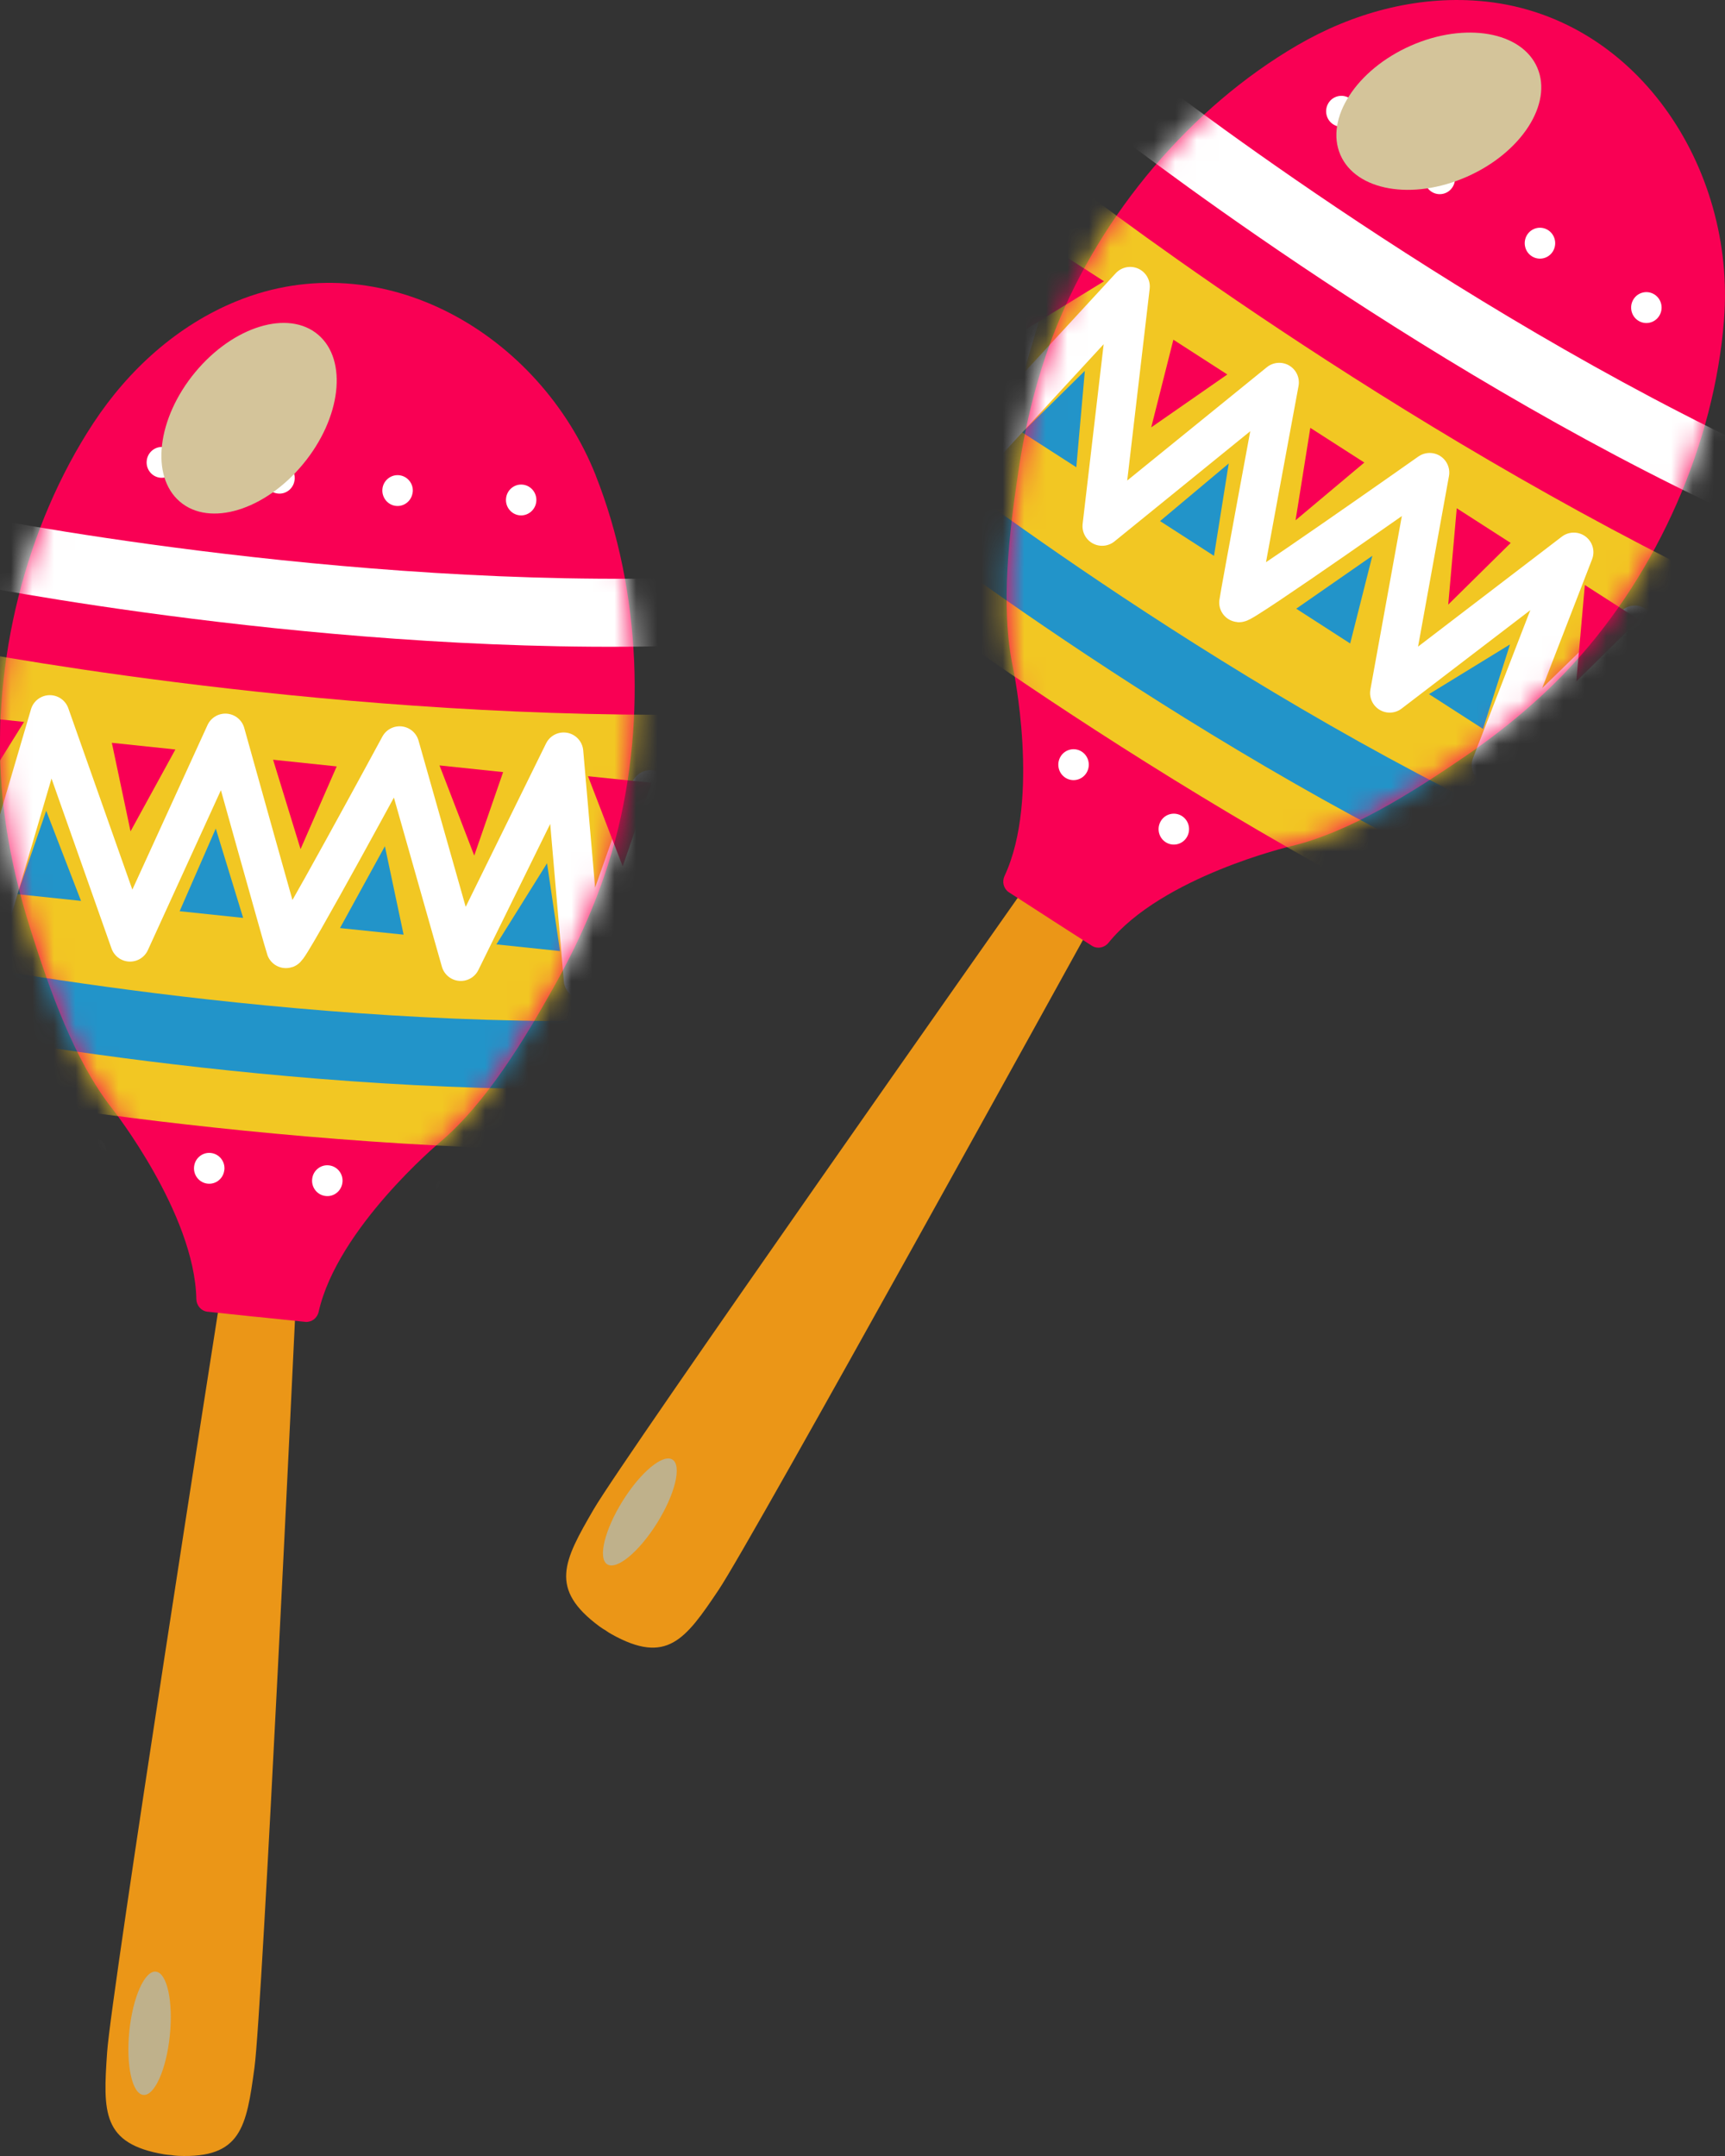 <svg width="80" height="100" viewBox="0 0 80 100" fill="none" xmlns="http://www.w3.org/2000/svg">
<rect x="0" y="0" width="80" height="100" fill="#333333" stroke="none"/>
<path d="M13.686 61.092L11.909 60.905L10.132 60.718C10.132 60.718 5.159 92.407 4.968 95.186C4.777 97.965 4.722 99.433 7.613 99.923C7.724 99.94 7.831 99.951 7.935 99.958C8.04 99.975 8.147 99.986 8.258 99.993C11.187 100.113 11.427 98.665 11.801 95.904C12.173 93.147 13.686 61.092 13.686 61.092Z" fill="#EB9617"/>
<g style="mix-blend-mode:hard-light">
<path d="M7.876 94.407C8.037 92.828 7.746 91.504 7.228 91.45C6.709 91.396 6.159 92.632 5.998 94.21C5.838 95.789 6.128 97.113 6.646 97.167C7.165 97.221 7.716 95.986 7.876 94.407Z" fill="#BFB18B"/>
</g>
<path d="M27.633 22.06C25.034 15.506 17.732 11.209 10.972 13.97C8.234 15.086 5.964 17.14 4.333 19.619C1.172 24.43 -0.369 30.716 0.075 36.478C0.249 38.732 0.738 40.972 1.418 43.12C2.279 45.846 3.434 49.174 5.211 51.431C5.211 51.431 9.029 56.277 9.105 60.25C9.112 60.546 9.317 60.796 9.605 60.838L11.774 61.067L11.888 61.077L12.003 61.088L14.172 61.313C14.463 61.331 14.716 61.13 14.779 60.841C15.65 56.968 20.363 53.013 20.363 53.013C22.556 51.174 24.357 48.153 25.749 45.663C26.845 43.697 27.775 41.609 28.4 39.436C29.996 33.886 29.753 27.416 27.626 22.049L27.633 22.06Z" fill="#F90054"/>
<mask id="mask0_16_10745" style="mask-type:luminance" maskUnits="userSpaceOnUse" x="0" y="13" width="30" height="49">
<path d="M27.633 22.06C25.034 15.506 17.732 11.209 10.972 13.97C8.234 15.086 5.964 17.14 4.333 19.619C1.172 24.43 -0.369 30.716 0.075 36.478C0.249 38.732 0.738 40.972 1.418 43.12C2.279 45.846 3.434 49.174 5.211 51.431C5.211 51.431 9.029 56.277 9.105 60.25C9.112 60.546 9.317 60.796 9.605 60.838L11.774 61.067L11.888 61.077L12.003 61.088L14.172 61.313C14.463 61.331 14.716 61.13 14.779 60.841C15.65 56.968 20.363 53.013 20.363 53.013C22.556 51.174 24.357 48.153 25.749 45.663C26.845 43.697 27.775 41.609 28.4 39.436C29.996 33.886 29.753 27.416 27.626 22.049L27.633 22.06Z" fill="white"/>
</mask>
<g mask="url(#mask0_16_10745)">
<path d="M32.162 29.934C15.449 30.515 -1.75 27.032 -1.75 27.032L-1.427 23.877C-1.427 23.877 15.772 27.36 32.485 26.779" fill="white"/>
<path d="M8.206 21.521C8.248 21.127 7.963 20.774 7.578 20.736C7.189 20.693 6.842 20.982 6.804 21.373C6.762 21.767 7.047 22.12 7.432 22.158C7.817 22.197 8.168 21.912 8.206 21.521Z" fill="white"/>
<path d="M24.871 23.264C24.912 22.87 24.628 22.518 24.242 22.479C23.854 22.437 23.507 22.726 23.469 23.116C23.427 23.511 23.712 23.863 24.097 23.902C24.482 23.941 24.832 23.655 24.871 23.261V23.264Z" fill="white"/>
<path d="M13.665 22.254C13.707 21.859 13.422 21.507 13.034 21.468C12.645 21.426 12.298 21.715 12.26 22.106C12.221 22.497 12.502 22.852 12.888 22.891C13.276 22.933 13.623 22.645 13.662 22.254H13.665Z" fill="white"/>
<path d="M19.141 22.828C19.183 22.433 18.898 22.081 18.509 22.042C18.121 22.003 17.774 22.289 17.735 22.68C17.697 23.07 17.978 23.426 18.364 23.465C18.752 23.507 19.099 23.218 19.137 22.828H19.141Z" fill="white"/>
<path d="M4.947 53.53C4.989 53.136 4.704 52.784 4.319 52.745C3.934 52.706 3.583 52.992 3.545 53.382C3.504 53.777 3.788 54.129 4.173 54.168C4.562 54.21 4.909 53.921 4.947 53.527V53.53Z" fill="white"/>
<path d="M21.612 55.277C21.654 54.883 21.369 54.53 20.984 54.492C20.595 54.449 20.248 54.738 20.21 55.133C20.168 55.527 20.453 55.879 20.838 55.918C21.223 55.957 21.574 55.671 21.612 55.281V55.277Z" fill="white"/>
<path d="M10.406 54.263C10.448 53.868 10.163 53.516 9.775 53.477C9.386 53.435 9.039 53.724 9.001 54.115C8.959 54.509 9.244 54.862 9.629 54.9C10.018 54.943 10.365 54.654 10.403 54.263H10.406Z" fill="white"/>
<path d="M15.882 54.837C15.924 54.443 15.639 54.09 15.251 54.052C14.862 54.01 14.515 54.298 14.477 54.689C14.435 55.084 14.72 55.436 15.108 55.474C15.497 55.517 15.844 55.228 15.882 54.834V54.837Z" fill="white"/>
<path d="M30.173 53.354C12.214 53.541 -4.495 50.209 -4.495 50.209L-2.441 30.002C-2.441 30.002 14.269 33.333 32.228 33.146" fill="#F2C723"/>
<path d="M30.076 50.453C13.363 51.034 -3.836 47.55 -3.836 47.55L-3.513 44.395C-3.513 44.395 13.686 47.878 30.399 47.297" fill="#2294C9"/>
<path d="M-2.354 32.664L-0.584 42.997L2.31 33.153L6.03 43.691L10.451 34.009C10.451 34.009 13.179 43.786 13.259 43.993C13.339 44.205 18.534 34.597 18.534 34.597L21.369 44.589L26.141 34.883L27.057 45.444L30.166 36.629" stroke="white" stroke-width="1.82" stroke-linecap="round" stroke-linejoin="round"/>
<path d="M8.331 42.264L11.277 42.574L10.007 38.429L8.331 42.264Z" fill="#2294C9"/>
<path d="M0.807 41.475L3.757 41.785L2.143 37.605L0.807 41.475Z" fill="#2294C9"/>
<path d="M18.718 43.352L15.768 43.046L17.85 39.249L18.718 43.352Z" fill="#2294C9"/>
<path d="M25.971 44.113L23.021 43.803L25.37 40.039L25.971 44.113Z" fill="#2294C9"/>
<path d="M15.615 35.548L12.665 35.238L13.939 39.383L15.615 35.548Z" fill="#F90054"/>
<path d="M23.333 35.812L20.383 35.502L21.994 39.683L23.333 35.812Z" fill="#F90054"/>
<path d="M30.215 36.309L27.269 36.002L28.879 40.183L30.215 36.309Z" fill="#F90054"/>
<path d="M5.187 34.453L8.133 34.763L6.054 38.559L5.187 34.453Z" fill="#F90054"/>
<path d="M-1.834 33.175L1.116 33.484L-1.233 37.249L-1.834 33.175Z" fill="#F90054"/>
<g style="mix-blend-mode:hard-light">
<path d="M14.051 21.53C15.821 19.391 16.137 16.703 14.756 15.526C13.375 14.349 10.82 15.128 9.05 17.267C7.28 19.406 6.964 22.094 8.345 23.271C9.726 24.448 12.281 23.669 14.051 21.53Z" fill="#D4C49A"/>
</g>
</g>
<path d="M50.318 43.444L48.809 42.472L47.299 41.5C47.299 41.5 28.92 67.614 27.529 70.012C26.137 72.41 25.443 73.699 27.813 75.446C27.904 75.513 27.997 75.569 28.087 75.622C28.174 75.686 28.265 75.746 28.362 75.798C30.93 77.232 31.783 76.045 33.328 73.742C34.872 71.442 50.312 43.437 50.312 43.437L50.318 43.444Z" fill="#EB9617"/>
<g style="mix-blend-mode:hard-light">
<path d="M30.472 70.643C29.635 71.981 28.598 72.84 28.16 72.555C27.72 72.273 28.042 70.956 28.879 69.614C29.715 68.273 30.753 67.417 31.19 67.702C31.627 67.987 31.308 69.301 30.472 70.643Z" fill="#BFB18B"/>
</g>
<path d="M79.955 14.822C80.51 7.779 75.864 0.63 68.597 0.042C65.654 -0.198 62.721 0.612 60.174 2.095C55.229 4.972 51.089 9.899 48.955 15.259C48.118 17.355 47.574 19.58 47.237 21.813C46.81 24.641 46.38 28.145 46.98 30.97C46.98 30.97 48.268 37.034 46.588 40.627C46.463 40.894 46.539 41.211 46.779 41.38L48.618 42.567L48.715 42.63L48.812 42.694L50.655 43.877C50.905 44.025 51.221 43.958 51.408 43.729C53.893 40.655 59.848 39.253 59.848 39.253C62.621 38.598 65.56 36.71 67.899 35.115C69.745 33.854 71.495 32.403 73.007 30.744C76.874 26.501 79.501 20.598 79.955 14.833V14.822Z" fill="#F90054"/>
<mask id="mask1_16_10745" style="mask-type:luminance" maskUnits="userSpaceOnUse" x="46" y="0" width="34" height="44">
<path d="M79.955 14.822C80.51 7.779 75.864 0.63 68.597 0.042C65.654 -0.198 62.721 0.612 60.174 2.095C55.229 4.972 51.089 9.899 48.955 15.259C48.118 17.355 47.574 19.58 47.237 21.813C46.81 24.641 46.38 28.145 46.98 30.97C46.98 30.97 48.268 37.034 46.588 40.627C46.463 40.894 46.539 41.211 46.779 41.38L48.618 42.567L48.715 42.63L48.812 42.694L50.655 43.877C50.905 44.025 51.221 43.958 51.408 43.729C53.893 40.655 59.848 39.253 59.848 39.253C62.621 38.598 65.56 36.71 67.899 35.115C69.745 33.854 71.495 32.403 73.007 30.744C76.874 26.501 79.501 20.598 79.955 14.833V14.822Z" fill="white"/>
</mask>
<g mask="url(#mask1_16_10745)">
<path d="M80.549 23.919C65.335 16.876 51.471 5.972 51.471 5.972L53.147 3.292C53.147 3.292 67.011 14.196 82.225 21.239" fill="white"/>
<path d="M62.805 5.546C63.013 5.212 62.916 4.768 62.586 4.556C62.257 4.345 61.819 4.444 61.611 4.778C61.403 5.113 61.5 5.557 61.83 5.768C62.159 5.979 62.597 5.881 62.805 5.546Z" fill="white"/>
<path d="M76.95 14.65C77.158 14.315 77.061 13.872 76.731 13.66C76.401 13.449 75.964 13.548 75.756 13.882C75.548 14.217 75.645 14.66 75.975 14.872C76.304 15.083 76.742 14.984 76.95 14.65Z" fill="white"/>
<path d="M67.368 8.673C67.576 8.339 67.479 7.895 67.15 7.684C66.82 7.472 66.383 7.571 66.174 7.906C65.966 8.24 66.063 8.684 66.393 8.895C66.723 9.106 67.16 9.008 67.368 8.673Z" fill="white"/>
<path d="M72.015 11.664C72.223 11.329 72.126 10.885 71.796 10.674C71.467 10.463 71.03 10.561 70.821 10.896C70.613 11.23 70.71 11.674 71.04 11.885C71.37 12.097 71.807 11.998 72.015 11.664Z" fill="white"/>
<path d="M59.97 41.828C60.178 41.493 60.081 41.049 59.751 40.838C59.421 40.627 58.984 40.725 58.776 41.06C58.568 41.394 58.665 41.838 58.994 42.05C59.324 42.261 59.761 42.162 59.97 41.828Z" fill="white"/>
<path d="M50.385 35.851C50.593 35.517 50.496 35.073 50.166 34.861C49.836 34.65 49.399 34.749 49.191 35.083C48.983 35.418 49.08 35.862 49.409 36.073C49.739 36.284 50.176 36.186 50.385 35.851Z" fill="white"/>
<path d="M55.035 38.841C55.243 38.506 55.146 38.062 54.816 37.851C54.486 37.64 54.049 37.739 53.841 38.073C53.633 38.408 53.73 38.851 54.06 39.063C54.389 39.274 54.827 39.175 55.035 38.841Z" fill="white"/>
<path d="M68.475 43.983C52.321 36.023 38.828 25.479 38.828 25.479L49.548 8.325C49.548 8.325 63.041 18.869 79.195 26.828" fill="#F2C723"/>
<path d="M69.665 41.341C54.452 34.298 40.588 23.394 40.588 23.394L42.264 20.714C42.264 20.714 56.128 31.618 71.342 38.661" fill="#2294C9"/>
<path d="M48.455 10.741L45.498 20.788L52.414 13.29L51.113 24.405L59.327 17.738C59.327 17.738 57.474 27.723 57.453 27.945C57.433 28.17 66.303 21.919 66.303 21.919L64.45 32.143L72.987 25.613L69.166 35.481L75.822 28.998" stroke="white" stroke-width="1.82" stroke-linecap="round" stroke-linejoin="round"/>
<path d="M53.799 24.169L56.301 25.782L56.985 21.496L53.799 24.169Z" fill="#2294C9"/>
<path d="M47.41 20.059L49.916 21.672L50.312 17.2L47.41 20.059Z" fill="#2294C9"/>
<path d="M62.617 29.846L60.115 28.233L63.645 25.779L62.617 29.846Z" fill="#2294C9"/>
<path d="M68.777 33.808L66.272 32.195L70.03 29.889L68.777 33.808Z" fill="#2294C9"/>
<path d="M63.273 21.454L60.768 19.845L60.084 24.131L63.273 21.454Z" fill="#F90054"/>
<path d="M70.061 25.183L67.559 23.574L67.164 28.043L70.061 25.183Z" fill="#F90054"/>
<path d="M76.006 28.744L73.5 27.134L73.105 31.607L76.006 28.744Z" fill="#F90054"/>
<path d="M54.417 15.756L56.919 17.369L53.39 19.823L54.417 15.756Z" fill="#F90054"/>
<path d="M48.698 11.435L51.2 13.047L47.445 15.354L48.698 11.435Z" fill="#F90054"/>
<g style="mix-blend-mode:hard-light">
<path d="M68.028 8.198C65.505 9.311 62.878 8.853 62.159 7.173C61.441 5.497 62.906 3.232 65.428 2.119C67.951 1.006 70.578 1.464 71.297 3.144C72.015 4.821 70.551 7.085 68.028 8.198Z" fill="#D4C49A"/>
</g>
</g>
</svg>
